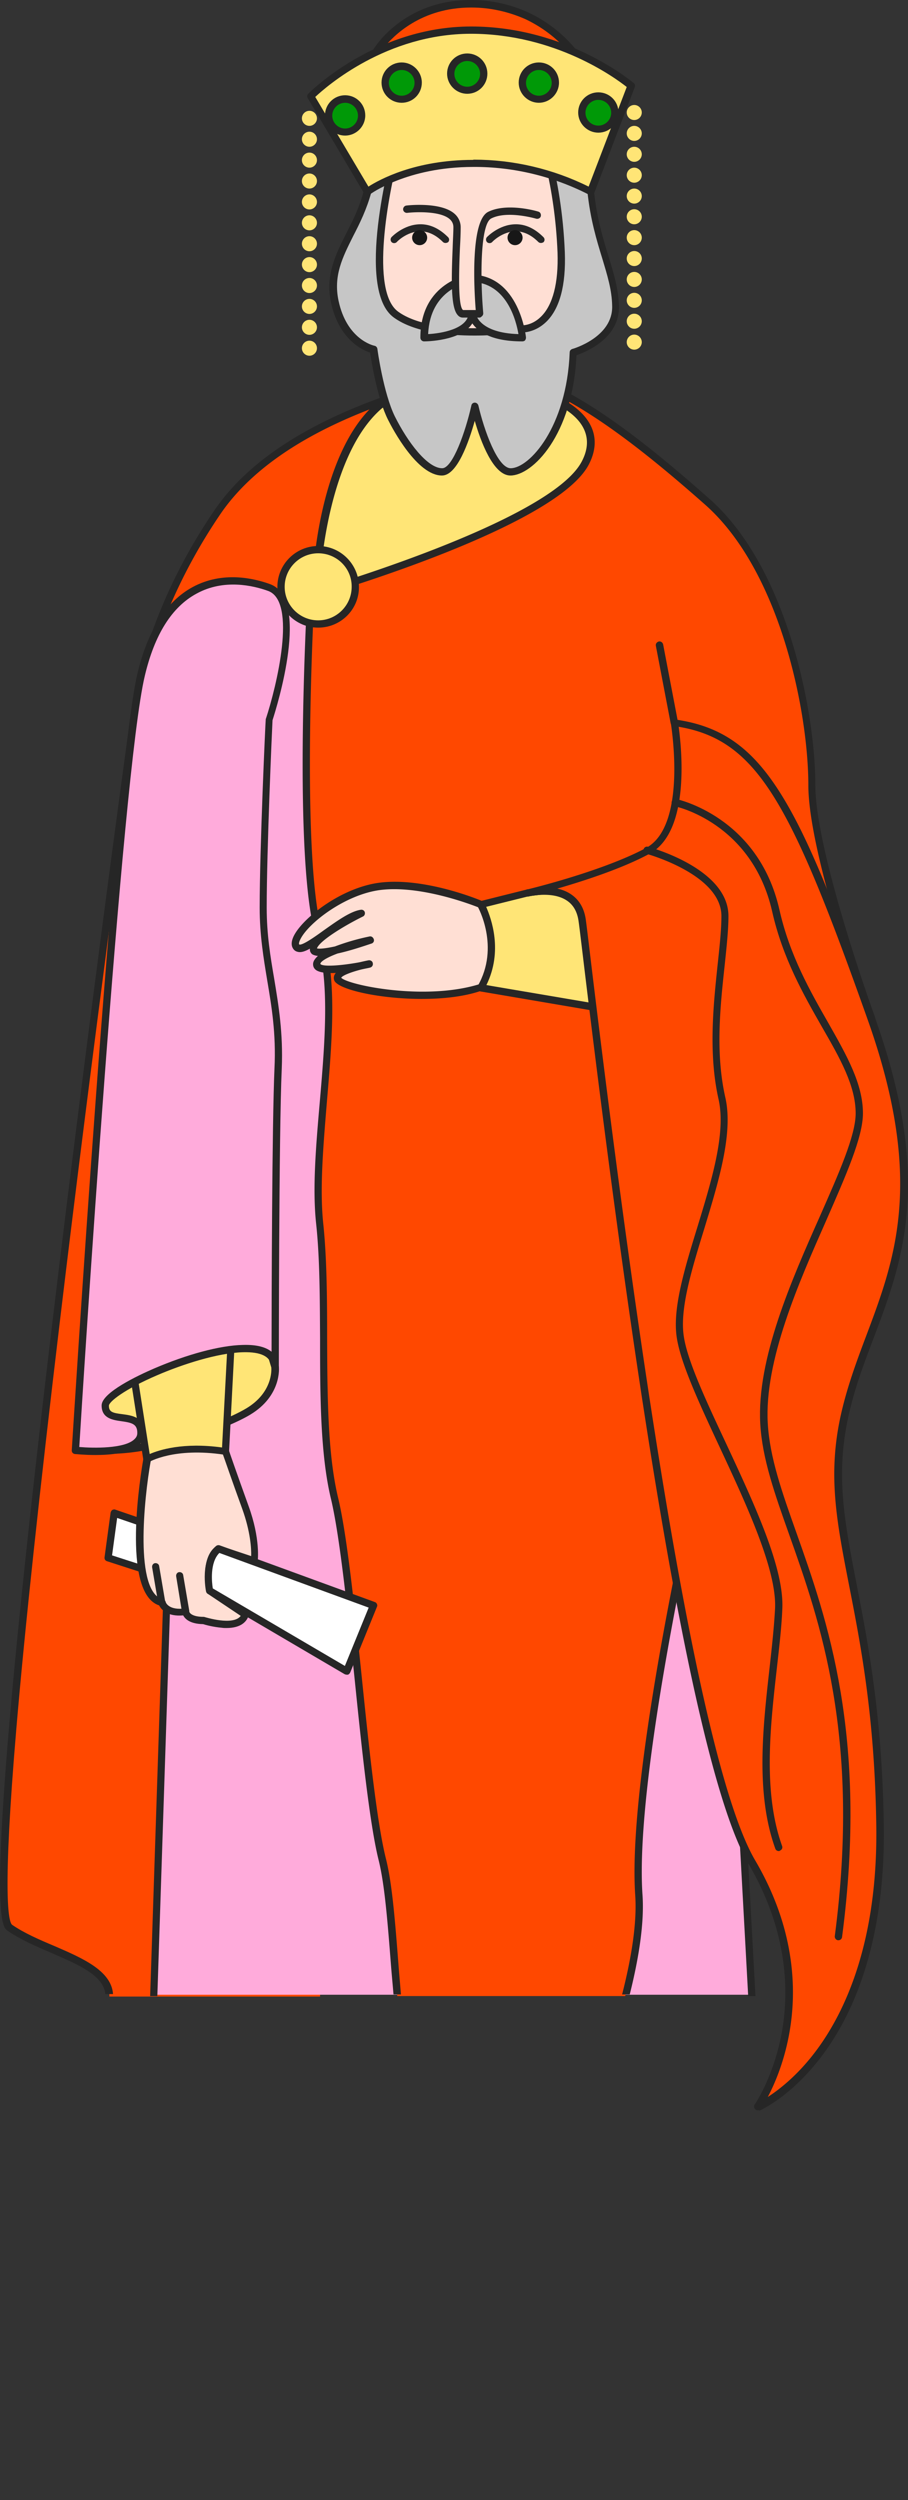 <svg stroke-miterlimit="10" style="fill-rule:nonzero;clip-rule:evenodd;stroke-linecap:round;stroke-linejoin:round" viewBox="359.22 -33.83 374.02 1028.9" xml:space="preserve" xmlns="http://www.w3.org/2000/svg" xmlns:vectornator="http://vectornator.io"><rect x="359.22" y="-33.83" width="374.02" height="1028.9" fill="#333333" stroke="none"/><clipPath id="a"><path d="M359.22-33.83h374.02v1028.9H359.22z"/></clipPath><g vectornator:layerName="Layer"><g vectornator:layerName="historical-figure.svg" clip-path="url(#a)"><path d="m496.38 247.47-82.91 21s-66.09 480-50.19 491c14.83 10.2 41.14 14.15 41 28.37h86.78l5.31-540.37Z" fill="#ff4800" vectornator:layerName="Кривая 6"/><path d="m496.06 246.19-83 20.87c-.6.1-1 .62-1.1 1.22-.2 1.2-16.69 121.4-31.08 241.4-29.2 243.7-21.4 249.1-18.5 251.1 5.2 3.6 11.7 6.4 18 9.1 11.43 4.94 21.4 9.26 22.25 16.93h3.15c-.7-9.63-12.54-14.75-24.1-19.75-6.2-2.6-12.6-5.38-17.5-8.78-1.4-1.2-4.11-11.5 1.79-80.9 3.5-41.2 9.6-97.8 18-168.1 13.6-113.9 29.21-227.8 30.81-239.6l80.1-20.12-5.32 537.25h3.03l5.38-539.12c0-.5-.2-.92-.6-1.22-.4-.3-.8-.38-1.3-.28Z" fill="#262626" vectornator:layerName="Кривая 5"/><path d="m501.97 180.97-61.6 62.9-17.8 543.22h246.4l-4.9-90.12-67.5-440.69-94.6-75.31Z" fill="#ffabdb" vectornator:layerName="Кривая 2"/><path d="M501.94 179.56c-.37.03-.72.16-.97.4l-61.6 62.91c-.2.3-.4.6-.4 1l-17.9 543.79h2.96l17.85-543.2 60.18-61.5 93 74 67.4 440.1 4.95 90.6h3l-4.94-90.88v-.1l-67.5-440.71c0-.3-.2-.7-.5-.9l-94.5-75.2c-.3-.25-.67-.33-1.03-.3Z" fill="#262626" vectornator:layerName="Кривая 3"/><path d="M471.28 187.37s28.2-52.8 46.6-55.2c18.4-2.5 64.1-4 64.1-4l22.4 8.2 21.1 56-88 51.6-66.2-56.6" fill="#ffe576" fill-rule="evenodd" vectornator:layerName="path"/><path d="M537.58 245.37c-.3 0-.7-.1-1-.4l-66.3-56.5c-.5-.5-.7-1.2-.4-1.8 1.2-2.2 28.8-53.5 47.8-56 18.3-2.4 63.8-4 64.3-4.1.2 0 .4 0 .6.1l22.4 8.2c.4.1.7.5.9.9l21.1 56c.3.7 0 1.5-.6 1.8l-88 51.6c-.3.2-.5.2-.8.2Zm-64.4-58.3 64.6 55 86-50.4-20.4-54.2-21.4-7.8c-3.9.1-46.3 1.7-63.7 4-16.2 2.1-41 46-45.1 53.4Z" fill="#262626" fill-rule="evenodd" vectornator:layerName="path"/><path d="M559.44 119.47c-1.7.1-3.37.35-4.97.72a408.1 408.1 0 0 0-16.35 4.15c34.22-4.49 74.44 8.8 62.07 32.44-13.5 25.8-112.9 54.28-112.9 54.28s-6.12 110.2 3.68 140.9c9.8 30.7-3.7 83.52 0 117.92 3.7 34.4-1.2 82.2 6.1 112.9 7.4 30.7 12.32 119.1 19.62 148.5 3.08 12.42 4.32 33.85 6.18 56.35h93.88c3.98-15.57 6.32-30.1 5.53-41.66-3.7-54 28.19-187.78 28.19-187.78l67.5-173.13s-24.6-67.48-24.6-95.78c0-28.2-11-88.4-43-116.6-29.9-26.43-65.5-54.65-90.93-53.21Zm-21.32 4.87c-3.1.41-6.18.92-9.15 1.63a30.94 30.94 0 0 0-9.31 4.12c6.54-2.26 12.7-4.16 18.47-5.75Zm-18.46 5.75c-25.38 8.8-54.4 23.02-70.47 46.28-24.6 35.6-30.72 66.32-30.72 66.32l71.22-40.5s3.1-55.19 29.97-72.1Z" fill="#ff4800" vectornator:layerName="Кривая 1"/><path d="M559.31 117.97c-1.72.1-3.4.34-5.03.72-5.6 1.3-10.9 2.7-16.1 4.1-3.2.4-6.4.98-9.5 1.68-3.8 1-7.2 2.5-10.3 4.5-33.5 11.8-57.11 27.4-70.41 46.6-24.4 35.4-30.8 66.5-30.9 66.8-.1.6.12 1.2.62 1.5.5.4 1.1.4 1.6.1l71.18-40.5c.5-.2.81-.69.81-1.19.1-.6 3.3-53.8 28.6-70.6 6-2.1 12.3-4.1 18.9-5.9 23.9-3.1 50.49 2.9 59.19 14.1 3.7 4.8 4 10.28.9 16.18-13 25-111 53.33-112 53.63-.6.2-1.09.77-1.09 1.37-.2 4.5-6.02 110.8 3.78 141.4 5.6 17.4 3.5 42.6 1.4 67-1.6 18.4-3.1 35.9-1.5 50.5 1.5 14 1.5 30.8 1.6 47 0 23.6.1 47.9 4.5 66.1 3.6 15.2 6.72 45 9.72 73.9 3 29.4 6.2 59.83 9.9 74.73 2.5 10 3.7 25.47 5.1 43.37.3 3.8.7 7.94 1.03 11.9h3.07c-.33-4-.71-8.16-1-12-1.4-18-2.6-33.6-5.2-43.9-3.7-14.8-6.9-44.98-9.9-74.28-3-29-6.11-59.01-9.81-74.31-4.3-17.9-4.4-42-4.5-65.4 0-16.3-.1-33.18-1.6-47.38-1.5-14.4 0-31.7 1.5-50 2.1-24.7 4.3-50.22-1.5-68.22-9.1-28.5-4.28-127.88-3.68-139.28 11.2-3.3 99.8-29.82 113-54.72 3.7-7 3.28-13.7-1.22-19.4-7.6-9.7-26.59-15.7-46.69-16.1l1.28-.28c25-5.8 63.73 24.88 94.63 52.19 31 27.4 42.5 85.4 42.5 115.5 0 27.1 21.87 88.78 24.37 95.68L649.28 557.7c-.1.1-.1.08-.1.18-.3 1.4-32 134.72-28.3 188.32.75 11.3-1.5 25.48-5.41 40.78h3.15c3.83-15.3 6.05-29.59 5.25-41.1-3.6-52.6 27.2-183 28.2-187.3l67.5-173a2 2 0 0 0 0-1.1c-.3-.6-24.5-67.59-24.5-95.19 0-30.6-11.8-89.72-43.5-117.72-31.32-27.75-66.4-55.2-92.26-53.6Zm-47.93 16.72c-19.2 19.9-22.7 60-23.1 66.6l-67.5 38.4c2.3-8.9 10.2-34.2 29.6-62.5 11.9-17.1 32.3-31.4 61-42.5Z" fill="#262626" vectornator:layerName="Кривая 4"/><path d="M557.18 338.37s-23.3-9.8-41.7-7.4c-18.4 2.5-36.8 19.6-34.4 24.6 2.5 4.9 18.4-12.3 27-13.5 0 0-18.6 9.1-19.7 14.4-1.1 5.3 23.4-3.3 23.4-3.3s-22.1 4.9-22.1 9.8 21.6 0 21.6 0-14.3 2.5-13 6.1c1.2 3.7 35.6 10.8 58.9 3.5 23.3-7.2 23.3-14.6 23.3-14.6l-23.3-19.6" fill="#ffdfd4" fill-rule="evenodd" vectornator:layerName="path"/><path d="M532.98 377.27c-17.9 0-34.9-4-36.1-7.7-.3-.8-.2-1.7.3-2.5.1-.2.2-.3.4-.5-3.5.2-6.7-.1-8.2-1.2-.8-.6-1.2-1.4-1.2-2.4 0-1.2.8-2.3 2-3.4-1.1-.1-2-.4-2.5-.8-.6-.6-.9-1.3-.8-2.2-2.1 1.2-3.8 1.7-5.1 1.3-.9-.2-1.6-.8-2-1.6-.7-1.3-.5-3.1.6-5.2 3.9-7.4 19.5-19.5 34.9-21.6 18.6-2.5 41.6 7.1 42.5 7.5.1.1.3.1.4.2l23.3 19.6c.3.3.5.7.5 1.1 0 .9-.7 8.7-24.4 16-7.2 2.5-16 3.4-24.6 3.4Zm-33.2-8.7c2.9 3 34.5 9.6 57 2.6 17.6-5.5 21.3-10.9 22.1-12.6l-22.4-18.9c-2.3-.9-23.9-9.4-40.8-7.2-14.2 1.9-29.1 13.3-32.6 20-.7 1.3-.8 2.1-.6 2.4 1.3.5 6.9-3.5 10.2-5.9 5.4-3.8 10.9-7.8 15.2-8.4.7-.1 1.4.3 1.6 1 .2.7-.1 1.5-.8 1.8-7.3 3.6-17.8 9.9-18.9 13.1 1 .3 3.7 0 7.4-.8a94.55 94.55 0 0 1 14.2-4.1c.8-.2 1.5.3 1.8 1.1.3.8-.2 1.6-.9 1.8-3.3 1.1-8.9 3-14 4.1-4.3 1.6-7.1 3.3-7.1 4.3.8 1.2 8.1.8 16.2-.7 1.7-.4 3.1-.7 3.7-.8.8-.1 1.6.4 1.7 1.2.2.8-.3 1.6-1.1 1.8-.7.2-2 .4-3.7.8-4.3 1.1-7.8 2.5-8.2 3.4Z" fill="#262626" fill-rule="evenodd" vectornator:layerName="path"/><path d="m576.88 333.47-19.6 4.9s9.8 17.2 0 34.2l68.7 11.7-19.6-54.5-29.5 3.7" fill="#ffe576" fill-rule="evenodd" vectornator:layerName="path"/><path d="M625.98 385.87h-.3l-68.7-11.7c-.5-.1-.9-.4-1.1-.8-.2-.4-.2-1 .1-1.4 9.3-16.1.1-32.6 0-32.7-.2-.4-.3-.9-.1-1.3.2-.4.6-.8 1-.9l19.6-4.9h.2l29.5-3.7c.7-.1 1.4.3 1.6 1l19.6 54.5c.2.5.1 1.1-.3 1.5-.2.2-.7.4-1.1.4Zm-66.4-14.3 64.2 10.9-18.4-51-28.2 3.5-17.7 4.4c2.1 4.8 7 18.2.1 32.2Z" fill="#262626" fill-rule="evenodd" vectornator:layerName="path"/><path d="M636.98 263.57s7.4 43-11 52.8c-18.4 9.8-49.1 17.2-49.1 17.2s19.6-4.9 22.1 11c2.5 16 36.8 331.5 70 387.9 33.1 56.5 2.5 100.7 2.5 100.7s51.5-22.1 50.3-115.4c-1.2-93.3-24.8-121.5-14.8-168.2 9.9-46.7 43.1-74.9 11.1-164.5s-45.5-116.6-81.1-121.5Z" fill="#ff4800" fill-rule="evenodd" vectornator:layerName="path"/><path d="M671.38 834.67c-.4 0-.9-.2-1.2-.6-.4-.5-.5-1.3-.1-1.8.1-.1 7.6-11.1 11-28.7 3.1-16.2 3.3-41.6-13.5-70.3-19.4-33-42.2-157.4-67.8-369.8-1.2-10-2-16.7-2.3-18.6-.6-3.7-2.2-6.4-4.8-8.1-5.8-3.9-15-1.8-15.5-1.7a1.5 1.5 0 1 1-.7-2.9h.1c1.7-.4 31.1-7.6 48.7-17 17.3-9.2 10.3-50.8 10.3-51.2-.1-.5.1-1 .4-1.3.3-.3.8-.5 1.3-.4 18.7 2.6 31.2 11.2 43 29.7 11.9 18.6 23 47 39.3 92.8 24 67.3 11.5 100.3-.5 132.1-4.2 11-8.1 21.4-10.6 33.2-5 23.7-1.4 42.3 3.6 68.1 4.7 24.2 10.6 54.3 11.2 99.8.6 48.6-13.2 77.7-25 93.6-12.8 17.3-25.7 23-26.2 23.2-.3-.2-.5-.1-.7-.1Zm-82.6-502.8c1.9.4 3.8 1.1 5.6 2.3 3.3 2.2 5.4 5.6 6.1 10.2.3 2 1.1 8.7 2.3 18.7 25.6 212 48.3 336 67.5 368.7 17.4 29.6 17.1 55.8 13.8 72.6-2.2 11.3-6 19.9-8.6 24.8 4.8-3.1 12.7-9.2 20.4-19.7 11.4-15.5 24.9-44 24.3-91.6-.6-45.2-6.5-75.2-11.2-99.2-5.1-26.1-8.8-45-3.6-69.3 2.6-12 6.7-23 10.7-33.6 11.8-31.4 24.1-63.8.5-130.1-31.6-89-45.3-114.9-77.8-120.4 1.2 8.9 4.9 43.3-12.1 52.3-11.3 6.1-27.2 11.2-37.9 14.3Z" fill="#262626" fill-rule="evenodd" vectornator:layerName="path"/><path d="M704.58 764.67h-.2c-.8-.1-1.4-.9-1.3-1.7 10.8-82.1-6.3-130-18.7-165-6-16.9-11.2-31.5-12-45.9-1.5-26.6 12.9-59.1 24.5-85.2 7.9-17.9 14.8-33.4 14.8-42.5 0-11.3-6.4-22.6-13.9-35.6-7.6-13.3-16.2-28.4-20.5-47.5-8.3-36.6-39.9-43.3-40.2-43.3-.8-.2-1.3-.9-1.2-1.8.2-.8.9-1.3 1.8-1.2.3.1 33.9 7.1 42.6 45.6 4.2 18.7 12.7 33.6 20.2 46.7 7.6 13.4 14.2 25 14.2 37.1 0 9.8-7 25.5-15 43.8-11.4 25.8-25.7 58-24.2 83.8.8 14 5.9 28.4 11.8 45 12.5 35.3 29.7 83.5 18.8 166.4-.1.8-.8 1.3-1.5 1.3Zm-67.6-499.6c-.7 0-1.3-.5-1.5-1.2l-6.1-31.9c-.2-.8.4-1.6 1.2-1.8.8-.2 1.6.4 1.8 1.2l6.1 31.9c.2.8-.4 1.6-1.2 1.8h-.3Z" fill="#262626" fill-rule="evenodd" vectornator:layerName="path"/><path d="M679.98 727.97c-.6 0-1.2-.4-1.4-1-8.2-22.7-5.1-50-2.4-74.1 1-8.9 1.9-17.2 2.3-24.8.7-15.9-11.8-42.7-22.8-66.3-8.3-17.8-16.1-34.5-17.7-45.2-1.8-11.8 3.2-28.2 8.5-45.4 5.8-19 11.9-38.7 8.7-52.7-4.2-18.7-2.1-38.7-.4-54.9.8-7.5 1.6-14.6 1.6-20.4 0-17.1-30.5-25.5-30.8-25.6a1.5 1.5 0 1 1 .7-2.9c1.3.4 33 9.1 33 28.5 0 5.9-.8 13.1-1.6 20.7-1.8 16.7-3.8 35.7.3 53.9 3.4 14.7-2.8 34.8-8.7 54.2-5.2 16.9-10.1 32.9-8.4 44.1 1.5 10.2 9.3 26.8 17.5 44.3 11.7 25.1 23.8 51 23.1 67.7-.3 7.7-1.3 16.1-2.3 25-2.7 23.8-5.7 50.8 2.2 72.8.3.8-.1 1.6-.9 1.9-.1.2-.3.2-.5.2Z" fill="#262626" fill-rule="evenodd" vectornator:layerName="path"/><path d="M490.28 222.97c8.5 0 15.3-6.9 15.3-15.3s-6.9-15.3-15.3-15.3-15.3 6.9-15.3 15.3 6.9 15.3 15.3 15.3Z" fill="#ffe576" fill-rule="evenodd" vectornator:layerName="path"/><path d="M490.28 224.47c-9.3 0-16.8-7.6-16.8-16.8 0-9.3 7.6-16.8 16.8-16.8 9.3 0 16.8 7.6 16.8 16.8.1 9.3-7.5 16.8-16.8 16.8Zm0-30.6c-7.6 0-13.8 6.2-13.8 13.8 0 7.6 6.2 13.8 13.8 13.8 7.6 0 13.8-6.2 13.8-13.8.1-7.6-6.1-13.8-13.8-13.8Z" fill="#262626" fill-rule="evenodd" vectornator:layerName="path"/><path d="m449.18 603.57-43-14.7-2.4 18.4 41.7 13.5 3.7-17.2" fill="#fff" fill-rule="evenodd" vectornator:layerName="path"/><path d="M445.48 622.27c-.2 0-.3 0-.5-.1l-41.7-13.5c-.7-.2-1.1-.9-1-1.6l2.5-18.4c.1-.4.3-.8.7-1.1.4-.2.9-.3 1.3-.1l43 14.7c.7.2 1.1 1 1 1.7l-3.7 17.2c-.1.4-.3.8-.7 1-.3.1-.6.2-.9.2Zm-40.1-16 39 12.6 3.1-14.3-40-13.7-2.1 15.4" fill="#262626" fill-rule="evenodd" vectornator:layerName="path"/><path d="M472.48 528.67s1.2 11-11 18.4c-12.3 7.4-49.1 19.6-66.3 14.7l3.7-45.4 44.2-16 25.8 16 3.6 12.3" fill="#ffe576" fill-rule="evenodd" vectornator:layerName="path"/><path d="M404.68 564.47c-3.7 0-7-.4-9.9-1.2-.7-.2-1.1-.9-1.1-1.6l3.7-45.4c0-.6.4-1.1 1-1.3l44.2-16c.4-.2.9-.1 1.3.1l25.8 16c.3.2.5.5.6.8l3.7 12.3c0 .1 0 .2.1.3.1.5 1.2 12.1-11.8 19.9-9.9 6-38.2 16.1-57.6 16.1Zm-7.9-3.8c16.5 3.7 51.4-7.4 63.9-14.9 10.7-6.4 10.4-15.6 10.3-16.8l-3.5-11.6-24.7-15.3-42.6 15.4-3.4 43.2" fill="#262626" fill-rule="evenodd" vectornator:layerName="path"/><path d="M463.98 608.47s1.2-8.6-3.7-22.1c-4.9-13.5-8.2-22.9-8.2-22.9l-18.4-14.9-13.9 18.2s-9.8 55.2 6.1 58.9c0 0 1.2 4.9 9.8 3.7 0 0 0 3.7 7.4 3.7 0 0 14.7 4.9 17.2-2.5l-14.8-9.8s-2.5-13.5 3.7-17.2l14.8 4.9" fill="#ffdfd4" fill-rule="evenodd" vectornator:layerName="path"/><path d="M452.48 636.17c-.6 0-1.2 0-1.8-.1-3.6-.3-6.9-1.2-7.8-1.5-5.4-.1-7.4-2.1-8.2-3.6-6.6.6-9.1-2.5-9.9-4.1-15.8-5.2-7.5-54.7-6.5-60.4 0-.2.1-.5.3-.6l13.9-18.2c.2-.3.6-.5 1-.6.4 0 .8.1 1.1.3l18.4 14.9c.2.2.4.4.5.7 0 .1 3.3 9.6 8.1 22.9 5 13.7 3.8 22.5 3.8 22.8-.1.4-.3.8-.7 1.1-.4.2-.8.3-1.3.1l-14-4.7c-3.5 2.9-3.1 10.9-2.5 14.6l14.2 9.5c.6.4.8 1.1.6 1.7-.8 2.5-3.1 5.2-9.2 5.2Zm-16.8-8.3c.4 0 .7.1 1 .4.3.3.5.7.5 1.1.1.7 1.4 2.2 5.9 2.2.2 0 .3 0 .5.1.1 0 11.7 3.7 14.8-.5l-13.6-9.1c-.3-.2-.6-.6-.6-1-.1-.6-2.6-14.6 4.4-18.7.4-.2.8-.3 1.2-.1l12.9 4.3c.1-3.1-.3-10.1-3.7-19.5-4.3-11.8-7.3-20.6-8-22.5l-16.9-13.7-12.8 16.7c-2.7 15.2-6.8 54.1 5.1 56.8.5.1 1 .6 1.1 1.1 0 .1 1.1 3.6 8.2 2.6-.1-.2-.1-.2 0-.2Z" fill="#262626" fill-rule="evenodd" vectornator:layerName="path"/><path d="M425.88 627.17c-.7 0-1.4-.5-1.5-1.3l-2.5-14.7c-.1-.8.4-1.6 1.2-1.7.8-.1 1.6.4 1.7 1.2l2.5 14.7c.1.8-.4 1.6-1.2 1.7 0 .1-.1.1-.2.1Zm9.8 3.7c-.7 0-1.4-.5-1.5-1.3l-2.4-14.7c-.1-.8.4-1.6 1.2-1.7.8-.1 1.6.4 1.7 1.2l2.5 14.7c.1.8-.4 1.6-1.2 1.7-.1.1-.2.1-.3.1Z" fill="#262626" fill-rule="evenodd" vectornator:layerName="path"/><path d="m452.08 563.47 3.2-61.8-45.4 2.5 9.9 62.6s10.7-6.6 32.3-3.3Z" fill="#ffe576" fill-rule="evenodd" vectornator:layerName="path"/><path d="M419.78 568.27c-.2 0-.4 0-.6-.1-.5-.2-.8-.6-.9-1.1l-9.8-62.6c-.1-.4 0-.8.3-1.2.3-.3.7-.5 1.1-.6l45.4-2.5c.4 0 .8.1 1.1.4.3.3.5.7.4 1.1l-3.2 61.8c0 .4-.2.8-.6 1.1-.3.3-.8.4-1.2.3-20.9-3.2-31.2 3-31.4 3.1-.1.2-.4.3-.6.3Zm-8.1-62.7 9.2 59c3.9-1.7 13.8-4.9 29.8-2.7l3.1-58.5-42.1 2.2" fill="#262626" fill-rule="evenodd" vectornator:layerName="path"/><path d="m449.18 603.57 63.8 23.3-11 27-56.5-33.1s-2.4-12.3 3.7-17.2Z" fill="#fff" fill-rule="evenodd" vectornator:layerName="path"/><path d="M501.98 655.37c-.3 0-.5-.1-.8-.2l-56.4-33.1c-.4-.2-.6-.6-.7-1-.1-.5-2.6-13.2 4.2-18.7.4-.3 1-.4 1.5-.2l63.8 23.3c.4.1.7.4.9.8.2.4.2.8 0 1.2l-11 27c-.2.4-.5.7-.9.9h-.6Zm-55.1-35.5 54.4 31.9 9.8-24-61.5-22.5c-4 4-3.1 12.2-2.7 14.6Z" fill="#262626" fill-rule="evenodd" vectornator:layerName="path"/><path d="M470.08 262.27s16-48.6 0-54.4c-16-5.8-43-5.8-52.8 35.9-9.8 41.7-27 319.2-27 319.2s27 2.9 27-7.1c0-10.1-14.7-2.7-14.7-11.3 0-8.6 68.7-36.8 70-16 0 0 0-95.8 1.2-122.8s-6.1-41.7-6.1-66.3c-.1-24.4 2.4-77.2 2.4-77.2Z" fill="#ffabdb" fill-rule="evenodd" vectornator:layerName="path"/><path d="M398.48 564.97c-4.5 0-8-.4-8.4-.4-.8-.1-1.4-.8-1.3-1.6.2-2.8 17.3-278 27-319.4 4.2-17.8 11.9-29.9 22.8-35.8 12.4-6.7 25.3-3.6 31.9-1.2 16.6 6.1 2.9 50.1 1 56-.2 3.6-2.4 53.6-2.4 77.1 0 11.1 1.5 20 3.1 29.4 1.8 10.9 3.7 22.1 3.1 36.9-1.2 26.7-1.2 121.7-1.2 122.7 0 .8-.6 1.5-1.5 1.5-.8 0-1.5-.6-1.5-1.4-.3-4.3-4.2-6.3-11.8-6.1-10.6.3-25.2 5.1-35.4 9.5-13.5 5.8-19.8 10.9-19.8 12.5 0 2.6 1.5 3 5.6 3.5 3.8.5 9.1 1.2 9.1 7.7 0 1.9-.8 3.6-2.3 4.9-3.7 3.5-11.8 4.2-18 4.2Zm-6.6-3.3c6 .5 18.5.7 22.6-3.1.9-.8 1.3-1.6 1.3-2.7 0-3.7-2.3-4.2-6.5-4.8-3.5-.5-8.2-1.1-8.2-6.5 0-5.3 15.1-12.4 21.6-15.2 13.5-5.8 27.1-9.5 36.5-9.7 6-.2 9.7 1 11.9 2.8 0-21.7.2-93.9 1.2-116.6.7-14.5-1.2-25.6-3-36.3-1.5-9.1-3.1-18.6-3.1-29.9 0-24.3 2.4-76.9 2.5-77.4 0-.1 0-.3.1-.4 4.3-13.1 12.9-48.1.9-52.5-6.1-2.2-18.2-5.1-29.5 1.1-10.2 5.5-17.3 16.9-21.3 33.8-9.5 39.5-25.7 295.7-27 317.4Z" fill="#262626" fill-rule="evenodd" vectornator:layerName="path"/><path d="M555.98 24.17s-40.5 2.5-45.4 20.9c-4.9 18.4-17.2 28.2-13.5 45.4 3.7 17.2 16 19.6 16 19.6s2.5 18.4 7.4 28.2 13.5 22.1 20.9 22.1c7.4 0 13.5-27 13.5-27s6.1 27 14.7 27 24.6-17.2 25.8-49.1c0 0 17.8-4.9 17.5-19-.3-14.1-7.9-25.2-10.3-47.3-2.4-22.1-46.6-20.8-46.6-20.8Z" fill="#c6c6c6" fill-rule="evenodd" vectornator:layerName="path"/><path d="M569.48 161.87c-7.1 0-12.3-14.2-14.7-22.5-2.4 8.5-7.2 22.5-13.5 22.5-10.2 0-20.3-19.1-22.2-22.9-4.4-8.7-6.8-23.7-7.4-27.7-3.2-1-12.8-5.4-16.1-20.5-2.4-11.3 1.8-19.7 6.3-28.6 2.7-5.3 5.5-10.8 7.2-17.6 5.1-19.2 45.1-21.9 46.8-22 1.9-.1 45.6-1 48 22.2 1.2 11.2 3.7 19.5 6 26.9 2.2 7.2 4.1 13.4 4.3 20.5.3 13.2-13.5 18.8-17.5 20.2-1.5 33-18.2 49.5-27.2 49.5Zm-14.7-30c.7 0 1.3.5 1.5 1.2 2.3 10 7.9 25.8 13.3 25.8 7.6 0 23.1-16.8 24.3-47.7 0-.7.5-1.2 1.1-1.4.2 0 16.7-4.8 16.4-17.6-.1-6.7-2-12.7-4.1-19.7-2.3-7.5-4.9-16-6.1-27.5-2.1-20.3-43.7-19.6-45-19.5-1.2.1-39.5 2.8-44 19.8-1.9 7-4.7 12.7-7.5 18.1-4.4 8.8-8.2 16.3-6 26.6 3.4 15.9 14.3 18.4 14.8 18.5.6.1 1.1.6 1.2 1.3 0 .2 2.5 18.3 7.2 27.8 5.3 10.6 13.4 21.3 19.5 21.3 4.3 0 9.6-15.1 12-25.8.1-.7.7-1.2 1.4-1.2Z" fill="#262626" fill-rule="evenodd" vectornator:layerName="path"/><path d="M522.38 28.17s-15.4 56.4 0 67.5c15.4 11.1 51.3 5.8 51.3 5.8s18 1.5 16.7-31.5c-1.3-32.9-10.3-54.2-10.3-54.2l-57.7 12.4" fill="#ffdfd4" fill-rule="evenodd" vectornator:layerName="path"/><path d="M554.68 104.27c-11.3 0-24.9-1.4-33.2-7.4-16.1-11.5-1.2-66.7-.6-69.1.1-.5.6-1 1.1-1.1l57.8-12.3c.7-.2 1.4.2 1.7.9.1.2 9.1 21.9 10.4 54.7.5 13.6-2.1 23.3-7.7 28.7-4.5 4.3-9.3 4.4-10.4 4.3-1.4.2-9.4 1.3-19.1 1.3Zm-31.1-74.8c-4.3 16.1-12.1 56.6-.3 65 14.7 10.6 49.9 5.6 50.2 5.6h.3c.2 0 4.4.3 8.3-3.6 4.9-4.8 7.2-13.9 6.8-26.3-1.1-28-7.9-47.7-9.7-52.5l-55.6 11.8" fill="#262626" fill-rule="evenodd" vectornator:layerName="path"/><path d="M514.28-12.63s11.6-19.6 39-19.6c7.9 0 15.8 1.7 22.9 5a52.2 52.2 0 0 1 18.6 14.3l-80.5.3" fill="#ff4800" fill-rule="evenodd" vectornator:layerName="path"/><path d="M514.28-11.13c-.5 0-1-.3-1.3-.8-.3-.5-.3-1 0-1.5.5-.8 12.4-20.4 40.2-20.4h.3c8 0 16.1 1.8 23.3 5.1 7.3 3.4 14 8.5 19.2 14.7.4.4.5 1.1.2 1.6s-.8.9-1.4.9l-80.5.4Zm39.2-19.6h-.2c-20.6 0-32 11.6-36 16.6l74.3-.3c-4.5-4.8-10-8.7-15.9-11.5-7-3.1-14.6-4.8-22.2-4.8Zm-10.7 96.9c-.4 0-.8-.1-1.1-.4-3-3-6.1-4.4-9.4-4.4-5.5.1-9.6 4.3-9.6 4.4-.6.6-1.5.6-2.1.1-.6-.6-.6-1.5-.1-2.1.2-.2 5-5.2 11.7-5.3 4.1-.1 8 1.7 11.6 5.3.6.6.6 1.5 0 2.1-.2.1-.6.3-1 .3Z" fill="#262626" fill-rule="evenodd" vectornator:layerName="path"/><path d="M532.08 67.07c1.7 0 3.1-1.4 3.1-3.1 0-1.7-1.4-3.1-3.1-3.1-1.7 0-3.1 1.4-3.1 3.1 0 1.7 1.4 3.1 3.1 3.1Z" fill="#171717" fill-rule="evenodd" vectornator:layerName="path"/><path d="M582.08 66.17c-.4 0-.8-.1-1.1-.4-3-3-6.1-4.4-9.4-4.4-5.5.1-9.6 4.3-9.6 4.4-.6.6-1.5.6-2.1.1-.6-.6-.6-1.5-.1-2.1.2-.2 5-5.2 11.7-5.3 4.1-.1 8 1.7 11.6 5.3.6.6.6 1.5 0 2.1-.2.1-.6.3-1 .3Z" fill="#262626" fill-rule="evenodd" vectornator:layerName="path"/><path d="M571.38 67.07c1.7 0 3.1-1.4 3.1-3.1 0-1.7-1.4-3.1-3.1-3.1-1.7 0-3.1 1.4-3.1 3.1 0 1.7 1.4 3.1 3.1 3.1Z" fill="#171717" fill-rule="evenodd" vectornator:layerName="path"/><path d="m487.28 5.77 23.3 39.3s15.3-11.7 43.6-11.7c16.8 0 33.4 4 48.4 11.7l16.7-43.6s-26.4-23-66-23-66 27.3-66 27.3Z" fill="#ffe576" fill-rule="evenodd" vectornator:layerName="path"/><path d="M602.48 46.47c-.2 0-.5-.1-.7-.2-14.6-7.5-31.1-11.5-47.6-11.4-27.3 0-42.5 11.2-42.7 11.4-.3.3-.8.4-1.2.3-.4-.1-.8-.3-1-.7l-23.3-39.3c-.3-.6-.3-1.3.2-1.8.3-.3 27.3-27.7 67.1-27.7 39.7 0 66.7 23.1 67 23.3.5.4.6 1.1.4 1.7l-16.7 43.6c-.2.4-.5.7-.9.9-.2-.1-.4-.1-.6-.1Zm-48.1-14.6c16.3 0 32.6 3.8 47.3 11.1l15.7-41c-4.7-3.7-29.4-21.9-64.2-21.9-34.7 0-59.4 21.6-64.1 26l21.9 36.9c4.4-2.8 19.1-11 43.1-11 .2-.1.3-.1.3-.1Z" fill="#262626" fill-rule="evenodd" vectornator:layerName="path"/><path d="M552.98 80.57s-19.1 2.5-19.1 24.6c0 0 18.6 0 19.7-9.8 0 0 1.1 9.8 20.8 9.8 0 0-2.4-24.6-21.4-24.6Z" fill="#c6c6c6" fill-rule="evenodd" vectornator:layerName="path"/><path d="M574.38 106.67c-12.9 0-18.3-4.1-20.6-7.4-4.6 7.3-19.2 7.4-19.9 7.4-.8 0-1.5-.7-1.5-1.5 0-23.1 20.2-26 20.4-26h.2c20.2 0 22.9 25.6 22.9 25.9 0 .4-.1.8-.4 1.2-.2.2-.6.4-1.1.4Zm-20.7-12.8c.8 0 1.4.6 1.5 1.3 0 .3 1.3 8 17.6 8.5-.9-5.3-4.8-21.4-19.6-21.5-1.5.2-16.8 3-17.6 21.5 5.5-.3 16-2.1 16.7-8.4 0-.9.6-1.4 1.4-1.4Z" fill="#262626" fill-rule="evenodd" vectornator:layerName="path"/><path d="M526.78 52.37s20.7-2.5 20.7 7.4-2.5 35.6 2.5 35.6h6.9s-3.2-36.8 4.1-40.5" fill="#ffdfd4" fill-rule="evenodd" vectornator:layerName="path"/><path d="M556.78 96.87h-6.9c-.8 0-1.5-.3-2.1-1-2.8-3-2.7-13.4-2.1-27.8.1-3.3.3-6.2.3-8.4 0-1.3-.5-2.4-1.5-3.3-3.8-3.4-13.9-3-17.5-2.6-.8.1-1.6-.5-1.7-1.3-.1-.8.5-1.6 1.3-1.7.6-.1 14.3-1.6 19.9 3.4a7.3 7.3 0 0 1 2.5 5.5c0 2.2-.1 5.1-.3 8.5-.3 7.3-1 24.2 1.3 25.6h5.2c-.7-8.9-2.2-36.7 5.1-40.4 7.8-3.9 20.2-.3 20.7-.1.8.2 1.2 1.1 1 1.9-.2.8-1.1 1.2-1.9 1-.1 0-11.8-3.5-18.5-.1-4.5 2.2-4.6 24.2-3.3 39 0 .4-.1.8-.4 1.1-.3.3-.7.7-1.1.7Z" fill="#262626" fill-rule="evenodd" vectornator:layerName="path"/><path d="M551.68 3.27a6.81 6.81 0 1 0-.02-13.62 6.81 6.81 0 0 0 .02 13.62Z" fill="#009907" fill-rule="evenodd" vectornator:layerName="path"/><path d="M551.68 4.77c-4.5 0-8.3-3.7-8.3-8.3 0-4.6 3.7-8.3 8.3-8.3 4.6 0 8.3 3.7 8.3 8.3 0 4.6-3.7 8.3-8.3 8.3Zm0-13.5c-2.9 0-5.3 2.4-5.3 5.3s2.4 5.3 5.3 5.3 5.3-2.4 5.3-5.3-2.4-5.3-5.3-5.3Z" fill="#262626" fill-rule="evenodd" vectornator:layerName="path"/><path d="M581.18 6.97a6.81 6.81 0 1 0-.02-13.62 6.81 6.81 0 0 0 .02 13.62Z" fill="#009907" fill-rule="evenodd" vectornator:layerName="path"/><path d="M581.18 8.47c-4.5 0-8.3-3.7-8.3-8.3 0-4.6 3.7-8.3 8.3-8.3 4.6 0 8.3 3.7 8.3 8.3 0 4.6-3.8 8.3-8.3 8.3Zm0-13.5c-2.9 0-5.3 2.4-5.3 5.3s2.4 5.3 5.3 5.3 5.3-2.4 5.3-5.3-2.4-5.3-5.3-5.3Z" fill="#262626" fill-rule="evenodd" vectornator:layerName="path"/><path d="M605.68 19.27a6.81 6.81 0 1 0-.02-13.62 6.81 6.81 0 0 0 .02 13.62Z" fill="#009907" fill-rule="evenodd" vectornator:layerName="path"/><path d="M605.68 20.77c-4.5 0-8.3-3.7-8.3-8.3 0-4.6 3.7-8.3 8.3-8.3 4.6 0 8.3 3.7 8.3 8.3 0 4.6-3.7 8.3-8.3 8.3Zm0-13.5c-2.9 0-5.3 2.4-5.3 5.3s2.4 5.3 5.3 5.3 5.3-2.4 5.3-5.3-2.4-5.3-5.3-5.3Z" fill="#262626" fill-rule="evenodd" vectornator:layerName="path"/><path d="M501.38 20.47a6.81 6.81 0 1 0-.02-13.62 6.81 6.81 0 0 0 .02 13.62Z" fill="#009907" fill-rule="evenodd" vectornator:layerName="path"/><path d="M501.38 21.97c-4.6 0-8.3-3.7-8.3-8.3 0-4.6 3.7-8.3 8.3-8.3 4.6 0 8.3 3.7 8.3 8.3 0 4.6-3.8 8.3-8.3 8.3Zm0-13.5c-2.9 0-5.3 2.4-5.3 5.3s2.4 5.3 5.3 5.3 5.3-2.4 5.3-5.3-2.4-5.3-5.3-5.3Z" fill="#262626" fill-rule="evenodd" vectornator:layerName="path"/><path d="M524.68 6.97a6.8 6.8 0 1 0-6.8-6.8c.1 3.8 3.1 6.8 6.8 6.8Z" fill="#009907" fill-rule="evenodd" vectornator:layerName="path"/><path d="M524.68 8.47c-4.6 0-8.3-3.7-8.3-8.3 0-4.6 3.7-8.3 8.3-8.3 4.5 0 8.3 3.7 8.3 8.3 0 4.6-3.7 8.3-8.3 8.3Zm0-13.5c-2.9 0-5.3 2.4-5.3 5.3s2.4 5.3 5.3 5.3 5.3-2.4 5.3-5.3-2.4-5.3-5.3-5.3Z" fill="#262626" fill-rule="evenodd" vectornator:layerName="path"/><path d="M620.48 15.57c1.7 0 3.1-1.4 3.1-3.1 0-1.7-1.4-3.1-3.1-3.1-1.7 0-3.1 1.4-3.1 3.1 0 1.7 1.4 3.1 3.1 3.1Zm0 8.6c1.7 0 3.1-1.4 3.1-3.1 0-1.7-1.4-3.1-3.1-3.1-1.7 0-3.1 1.4-3.1 3.1 0 1.7 1.4 3.1 3.1 3.1Zm0 8.6c1.7 0 3.1-1.4 3.1-3.1 0-1.7-1.4-3.1-3.1-3.1-1.7 0-3.1 1.4-3.1 3.1 0 1.7 1.4 3.1 3.1 3.1Zm0 8.6c1.7 0 3.1-1.4 3.1-3.1 0-1.7-1.4-3.1-3.1-3.1-1.7 0-3.1 1.4-3.1 3.1 0 1.7 1.4 3.1 3.1 3.1Zm0 8.6c1.7 0 3.1-1.4 3.1-3.1 0-1.7-1.4-3.1-3.1-3.1-1.7 0-3.1 1.4-3.1 3.1 0 1.7 1.4 3.1 3.1 3.1Zm0 8.5c1.7 0 3.1-1.4 3.1-3.1 0-1.7-1.4-3.1-3.1-3.1-1.7 0-3.1 1.4-3.1 3.1 0 1.7 1.4 3.1 3.1 3.1Zm0 8.6c1.7 0 3.1-1.4 3.1-3.1 0-1.7-1.4-3.1-3.1-3.1-1.7 0-3.1 1.4-3.1 3.1 0 1.7 1.4 3.1 3.1 3.1Zm0 8.6c1.7 0 3.1-1.4 3.1-3.1 0-1.7-1.4-3.1-3.1-3.1-1.7 0-3.1 1.4-3.1 3.1 0 1.7 1.4 3.1 3.1 3.1Zm0 8.6c1.7 0 3.1-1.4 3.1-3.1 0-1.7-1.4-3.1-3.1-3.1-1.7 0-3.1 1.4-3.1 3.1 0 1.7 1.4 3.1 3.1 3.1Zm0 8.6c1.7 0 3.1-1.4 3.1-3.1 0-1.7-1.4-3.1-3.1-3.1-1.7 0-3.1 1.4-3.1 3.1 0 1.7 1.4 3.1 3.1 3.1Zm0 8.6c1.7 0 3.1-1.4 3.1-3.1 0-1.7-1.4-3.1-3.1-3.1-1.7 0-3.1 1.4-3.1 3.1 0 1.7 1.4 3.1 3.1 3.1Zm0 8.6c1.7 0 3.1-1.4 3.1-3.1 0-1.7-1.4-3.1-3.1-3.1-1.7 0-3.1 1.4-3.1 3.1 0 1.7 1.4 3.1 3.1 3.1Zm-133.8-92.1c1.7 0 3.1-1.4 3.1-3.1 0-1.7-1.4-3.1-3.1-3.1-1.7 0-3.1 1.4-3.1 3.1 0 1.7 1.4 3.1 3.1 3.1Zm0 8.6c1.7 0 3.1-1.4 3.1-3.1 0-1.7-1.4-3.1-3.1-3.1-1.7 0-3.1 1.4-3.1 3.1 0 1.7 1.4 3.1 3.1 3.1Zm0 8.6c1.7 0 3.1-1.4 3.1-3.1 0-1.7-1.4-3.1-3.1-3.1-1.7 0-3.1 1.4-3.1 3.1 0 1.7 1.4 3.1 3.1 3.1Zm0 8.6c1.7 0 3.1-1.4 3.1-3.1 0-1.7-1.4-3.1-3.1-3.1-1.7 0-3.1 1.4-3.1 3.1 0 1.7 1.4 3.1 3.1 3.1Zm0 8.6c1.7 0 3.1-1.4 3.1-3.1 0-1.7-1.4-3.1-3.1-3.1-1.7 0-3.1 1.4-3.1 3.1 0 1.7 1.4 3.1 3.1 3.1Zm0 8.6c1.7 0 3.1-1.4 3.1-3.1 0-1.7-1.4-3.1-3.1-3.1-1.7 0-3.1 1.4-3.1 3.1 0 1.7 1.4 3.1 3.1 3.1Zm0 8.6c1.7 0 3.1-1.4 3.1-3.1 0-1.7-1.4-3.1-3.1-3.1-1.7 0-3.1 1.4-3.1 3.1 0 1.7 1.4 3.1 3.1 3.1Zm0 8.6c1.7 0 3.1-1.4 3.1-3.1 0-1.7-1.4-3.1-3.1-3.1-1.7 0-3.1 1.4-3.1 3.1 0 1.7 1.4 3.1 3.1 3.1Zm0 8.6c1.7 0 3.1-1.4 3.1-3.1 0-1.7-1.4-3.1-3.1-3.1-1.7 0-3.1 1.4-3.1 3.1 0 1.7 1.4 3.1 3.1 3.1Zm0 8.6c1.7 0 3.1-1.4 3.1-3.1 0-1.7-1.4-3.1-3.1-3.1-1.7 0-3.1 1.4-3.1 3.1 0 1.7 1.4 3.1 3.1 3.1Zm0 8.6c1.7 0 3.1-1.4 3.1-3.1 0-1.7-1.4-3.1-3.1-3.1-1.7 0-3.1 1.4-3.1 3.1 0 1.7 1.4 3.1 3.1 3.1Zm0 8.6c1.7 0 3.1-1.4 3.1-3.1 0-1.7-1.4-3.1-3.1-3.1-1.7 0-3.1 1.4-3.1 3.1 0 1.7 1.4 3.1 3.1 3.1Z" fill="#ffe576" fill-rule="evenodd" vectornator:layerName="path"/><path d="m431.22 993.9 109.03 1.17" fill="none" vectornator:layerName="Кривая 1"/></g></g></svg>